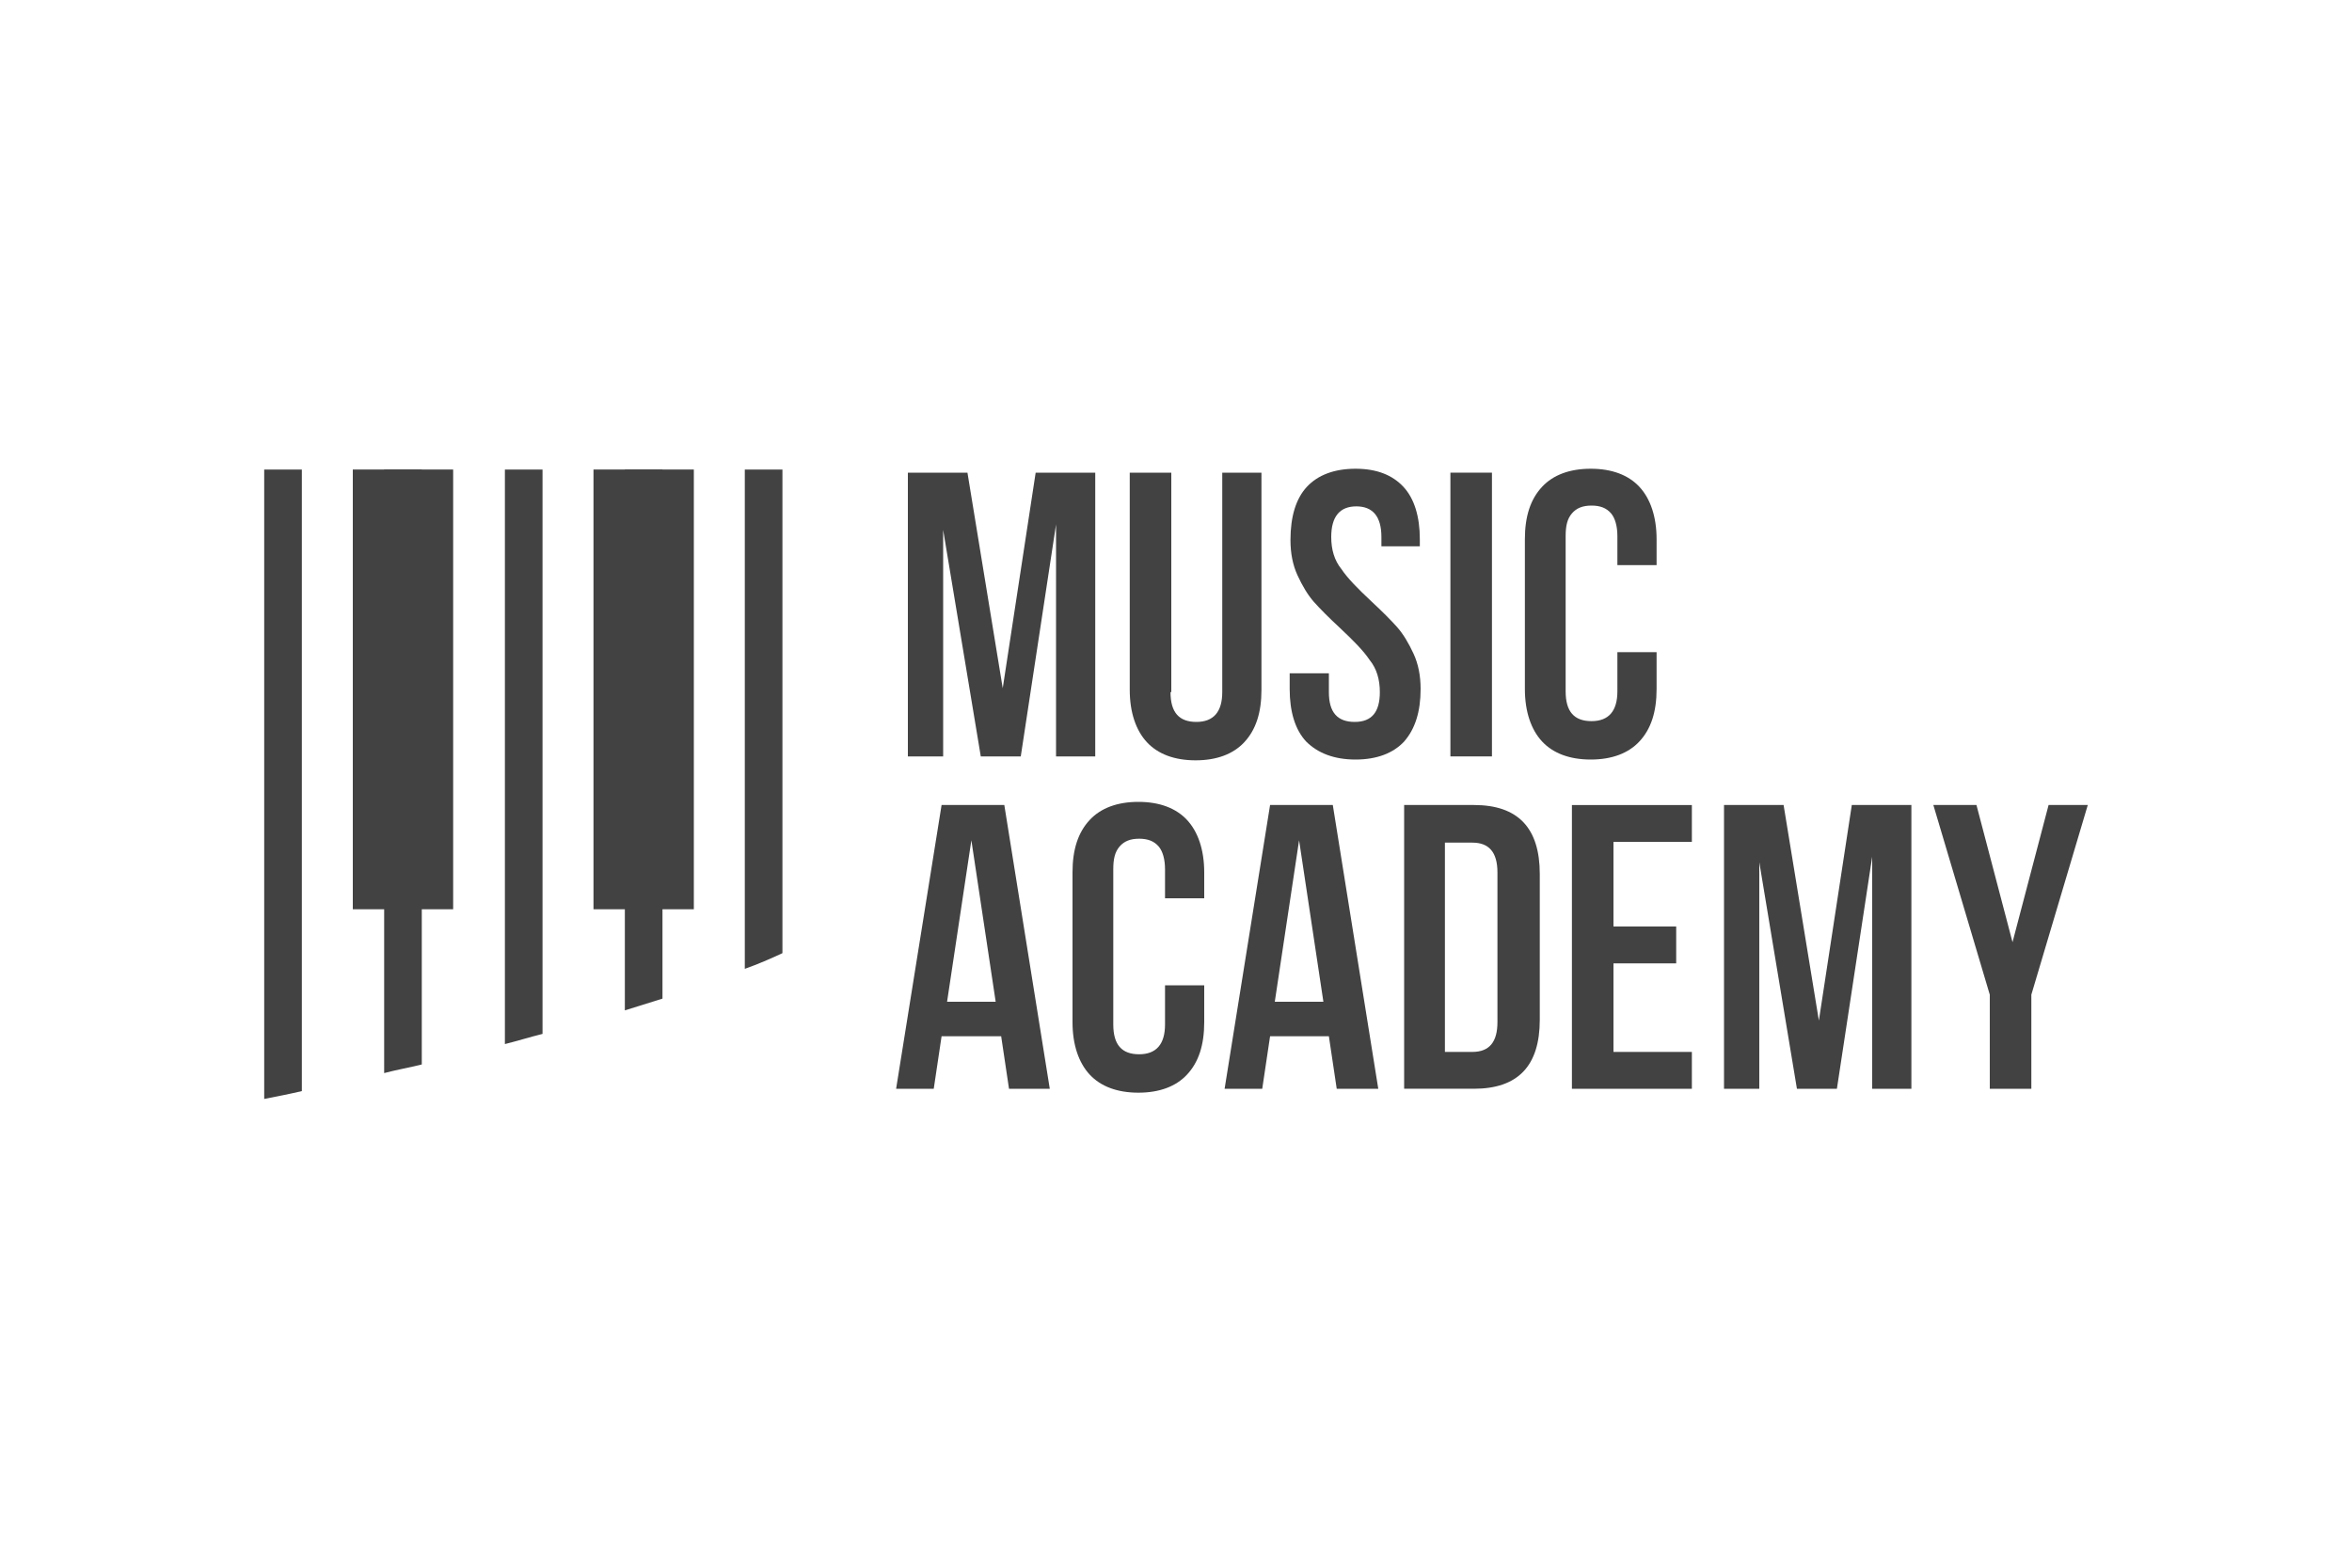 <?xml version="1.0" encoding="utf-8"?>
<!-- Generator: Adobe Illustrator 24.0.1, SVG Export Plug-In . SVG Version: 6.00 Build 0)  -->
<svg version="1.1" id="Layer_1" xmlns="http://www.w3.org/2000/svg" xmlns:xlink="http://www.w3.org/1999/xlink" x="0px" y="0px"
	 viewBox="0 0 300 200" style="enable-background:new 0 0 300 200;" xml:space="preserve">
<style type="text/css">
	.st0{fill:#424242;}
</style>
<g>
	<g>
		<path class="st0" d="M132.1,60.3h7.6v36.2h-5V66.9l-4.5,29.6h-5.1l-4.8-28.9v28.9h-4.5V60.3h7.6l4.5,27.5L132.1,60.3z"/>
		<path class="st0" d="M149.3,88.3c0,2.6,1.1,3.8,3.3,3.8c2.2,0,3.3-1.3,3.3-3.8V60.3h5V88c0,2.9-0.7,5.1-2.2,6.7
			c-1.4,1.5-3.5,2.3-6.2,2.3c-2.7,0-4.8-0.8-6.2-2.3c-1.4-1.5-2.2-3.8-2.2-6.7V60.3h5.3V88.3z"/>
		<path class="st0" d="M166.7,62.1c1.4-1.5,3.5-2.3,6.2-2.3c2.7,0,4.7,0.8,6.1,2.3c1.4,1.5,2.1,3.8,2.1,6.7v0.9h-4.9v-1.2
			c0-2.6-1.1-3.9-3.2-3.9c-2.1,0-3.2,1.3-3.2,3.9c0,1.6,0.4,3,1.3,4.1c0.8,1.2,2.1,2.5,3.8,4.1c1.4,1.3,2.5,2.4,3.3,3.3
			c0.8,0.9,1.5,2.1,2.1,3.4c0.6,1.3,0.9,2.8,0.9,4.5c0,2.9-0.7,5.1-2.1,6.7c-1.4,1.5-3.5,2.3-6.2,2.3c-2.7,0-4.8-0.8-6.3-2.3
			c-1.4-1.5-2.1-3.8-2.1-6.7v-2h5v2.4c0,2.6,1.1,3.8,3.3,3.8c2.2,0,3.2-1.3,3.2-3.8c0-1.6-0.4-3-1.3-4.1c-0.8-1.2-2.1-2.5-3.8-4.1
			c-1.4-1.3-2.5-2.4-3.3-3.3c-0.8-0.9-1.5-2.1-2.1-3.4c-0.6-1.3-0.9-2.8-0.9-4.5C164.6,65.9,165.3,63.6,166.7,62.1z"/>
		<path class="st0" d="M190.3,60.3v36.2H185V60.3H190.3z"/>
		<path class="st0" d="M211.3,87.9c0,2.9-0.7,5.1-2.2,6.7c-1.4,1.5-3.5,2.3-6.2,2.3c-2.7,0-4.8-0.8-6.2-2.3
			c-1.4-1.5-2.2-3.8-2.2-6.7V68.8c0-2.9,0.7-5.1,2.2-6.7c1.4-1.5,3.5-2.3,6.2-2.3c2.7,0,4.8,0.8,6.2,2.3c1.4,1.5,2.2,3.8,2.2,6.7
			v3.3h-5v-3.7c0-1.3-0.3-2.3-0.8-2.9c-0.6-0.7-1.4-1-2.5-1s-1.9,0.3-2.5,1c-0.6,0.7-0.8,1.6-0.8,2.9v19.8c0,2.6,1.1,3.8,3.3,3.8
			c2.2,0,3.3-1.3,3.3-3.8v-5h5V87.9z"/>
		<path class="st0" d="M128.7,138.9l-1-6.7h-7.6l-1,6.7h-4.8l5.8-36.2h8l5.8,36.2H128.7z M127,127.8l-3.1-20.6l-3.1,20.6H127z"/>
		<path class="st0" d="M153.6,130.4c0,2.9-0.7,5.1-2.2,6.7c-1.4,1.5-3.5,2.3-6.2,2.3c-2.7,0-4.8-0.8-6.2-2.3
			c-1.4-1.5-2.2-3.8-2.2-6.7v-19.1c0-2.9,0.7-5.1,2.2-6.7c1.4-1.5,3.5-2.3,6.2-2.3c2.7,0,4.8,0.8,6.2,2.3c1.4,1.5,2.2,3.8,2.2,6.7
			v3.3h-5v-3.7c0-1.3-0.3-2.3-0.8-2.9c-0.6-0.7-1.4-1-2.5-1c-1.1,0-1.9,0.3-2.5,1c-0.6,0.7-0.8,1.6-0.8,2.9v19.8
			c0,2.6,1.1,3.8,3.3,3.8c2.2,0,3.3-1.3,3.3-3.8v-5h5V130.4z"/>
		<path class="st0" d="M170.5,138.9l-1-6.7H162l-1,6.7h-4.8l5.8-36.2h8l5.8,36.2H170.5z M168.8,127.8l-3.1-20.6l-3.1,20.6H168.8z"/>
		<path class="st0" d="M188,102.7c5.6,0,8.4,2.9,8.4,8.8v18.6c0,5.9-2.8,8.8-8.4,8.8h-8.9v-36.2H188z M184.3,134.2h3.5
			c2.2,0,3.2-1.3,3.2-3.8v-19.1c0-2.6-1.1-3.8-3.2-3.8h-3.5V134.2z"/>
		<path class="st0" d="M213.8,118.2v4.7h-8v11.3h10v4.7h-15.3v-36.2h15.3v4.7h-10v10.8H213.8z"/>
		<path class="st0" d="M236.2,102.7h7.6v36.2h-5v-29.6l-4.5,29.6h-5.1l-4.8-28.9v28.9h-4.5v-36.2h7.6l4.5,27.5L236.2,102.7z"/>
		<path class="st0" d="M246.6,102.7h5.5l4.6,17.5l4.6-17.5h5l-7.2,24.2v12h-5.3v-12L246.6,102.7z"/>
	</g>
	<path class="st0" d="M99.8,59.9v61.7c-1.5,0.7-3.1,1.4-4.8,2V59.9H99.8z"/>
	<path class="st0" d="M84.5,59.9v67.5c-1.6,0.5-3.2,1-4.8,1.5v-69H84.5z"/>
	<path class="st0" d="M69.2,59.9v72c-1.6,0.4-3.2,0.9-4.8,1.3V59.9H69.2z"/>
	<path class="st0" d="M53.8,59.9v75.9c-1.6,0.4-3.3,0.7-4.8,1.1v-77H53.8z"/>
	<path class="st0" d="M38.5,59.9v79.3c-1.7,0.4-3.3,0.7-4.8,1V59.9H38.5z"/>
	<rect x="45" y="59.9" class="st0" width="12.8" height="56.1"/>
	<rect x="75.7" y="59.9" class="st0" width="12.8" height="56.1"/>
</g>
</svg>
